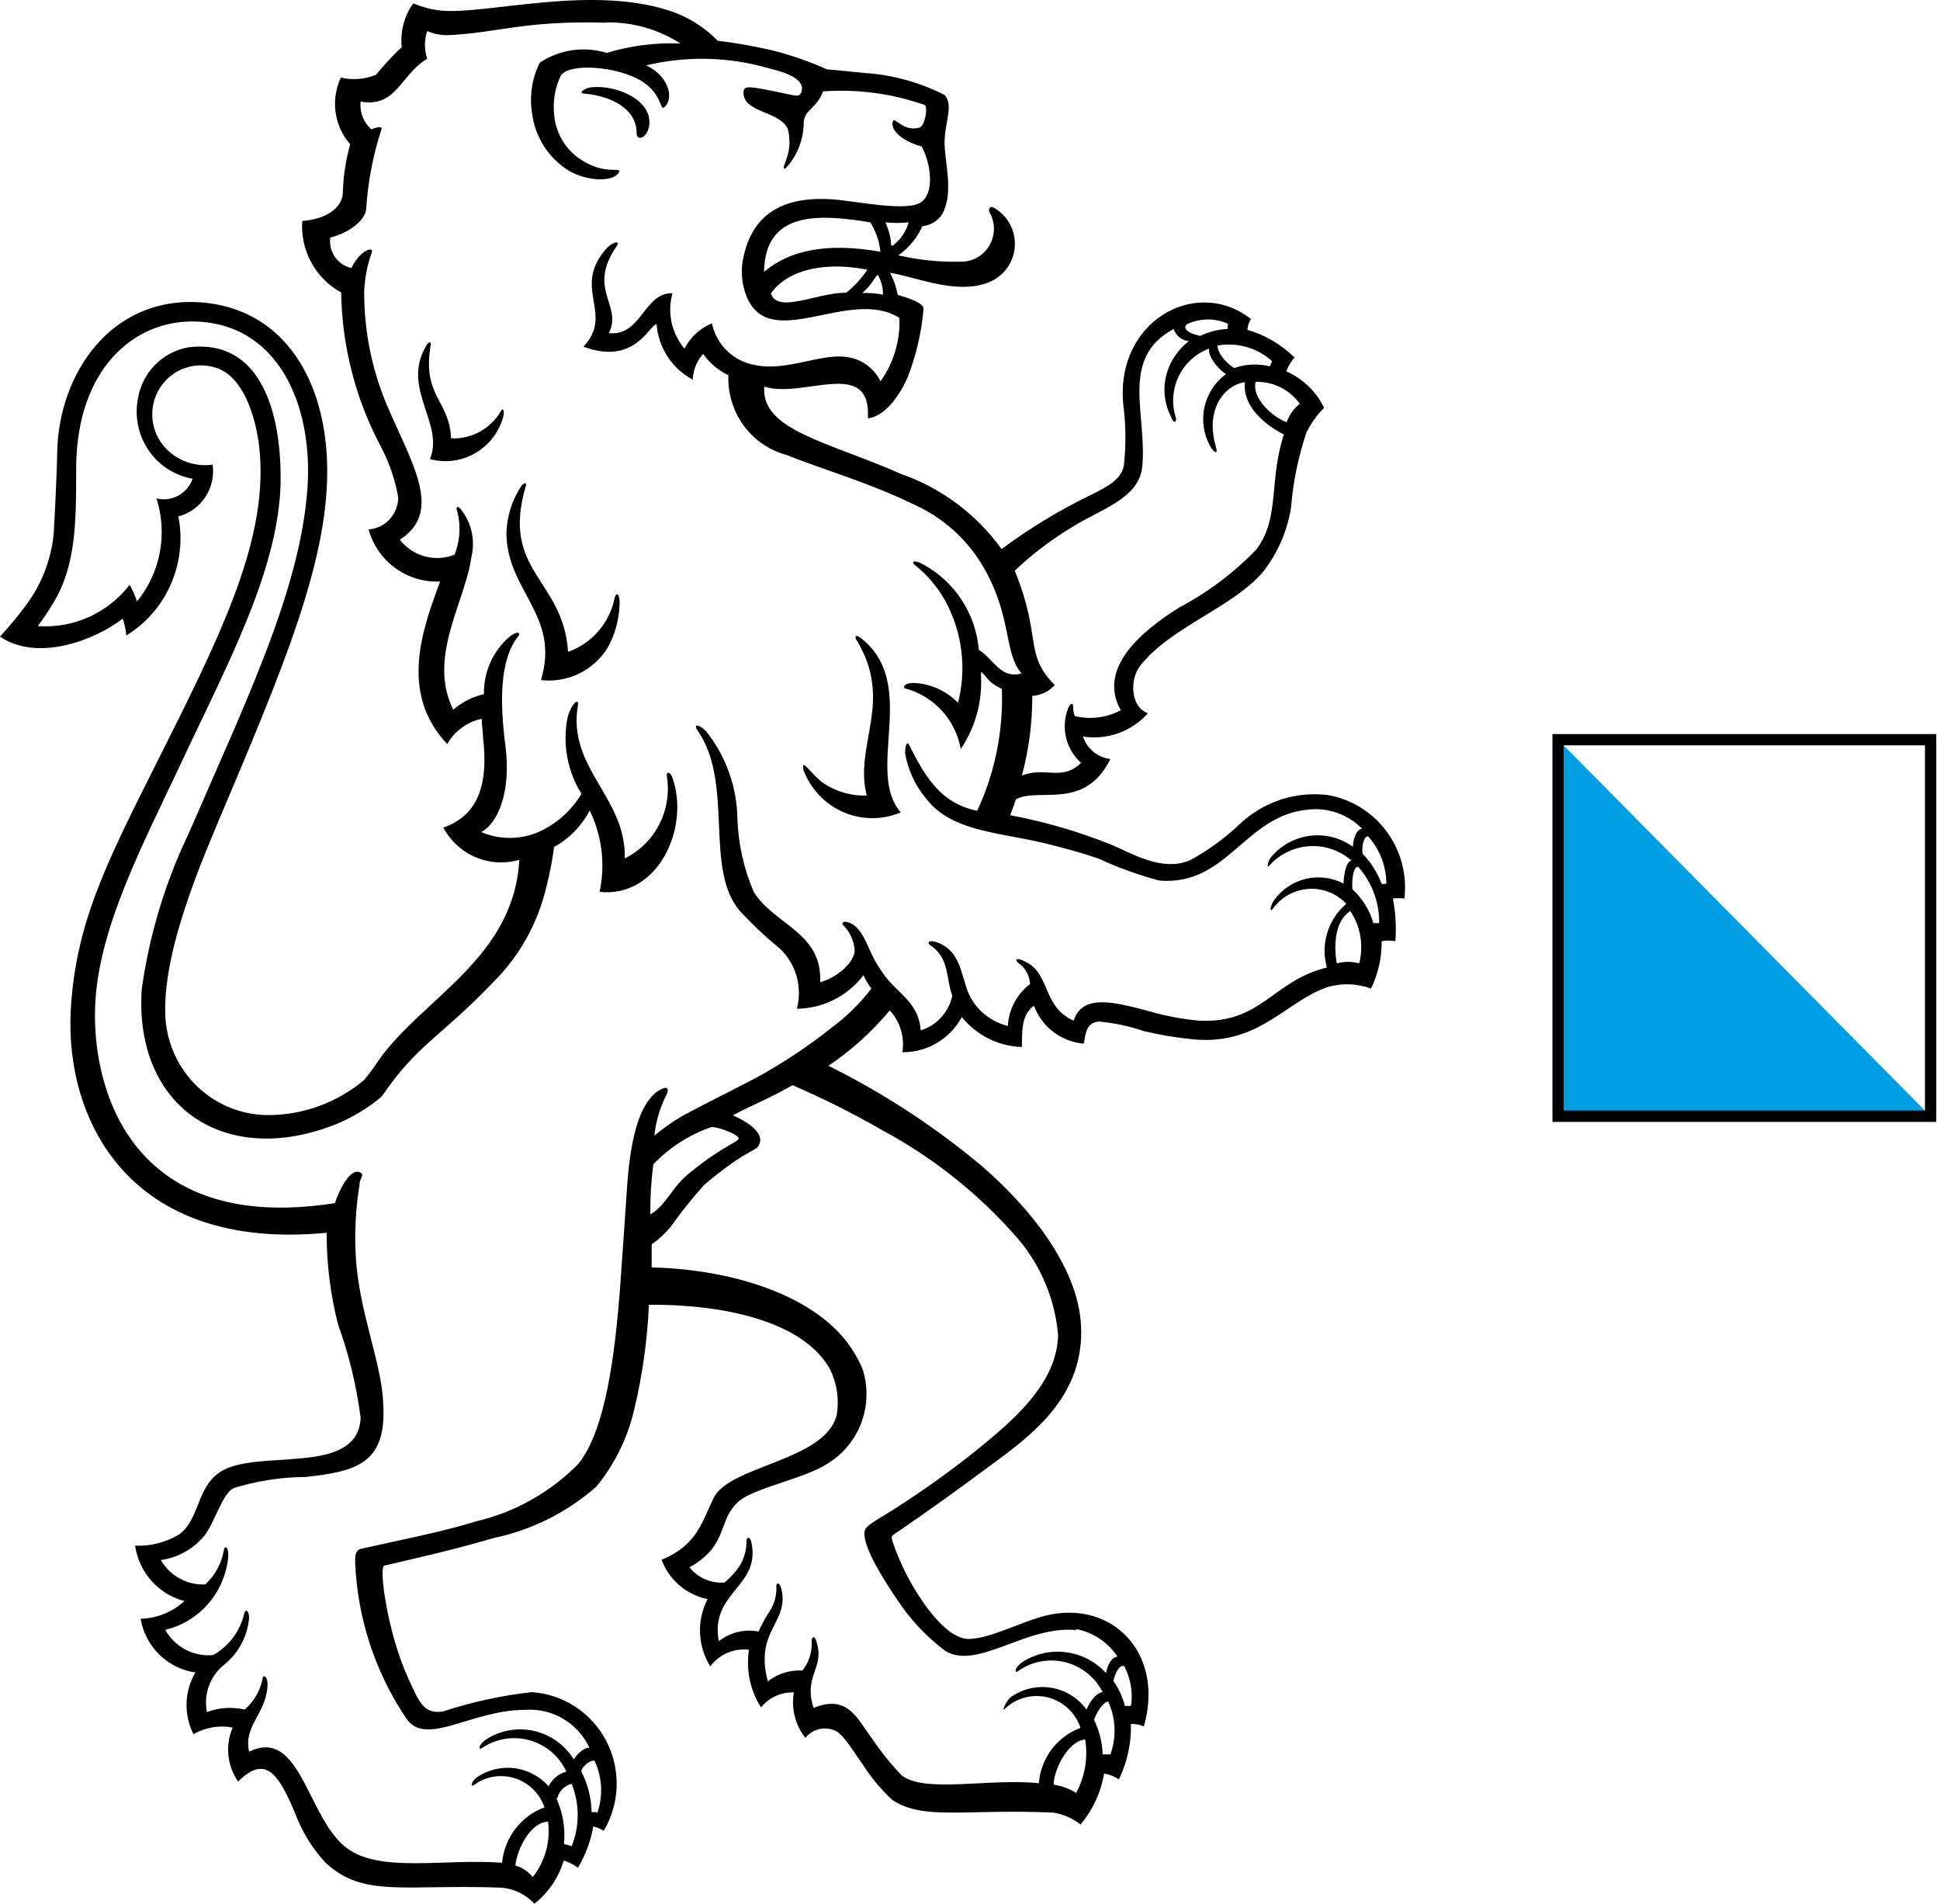 <svg width="211" height="207" viewBox="0 0 211 207" fill="none" xmlns="http://www.w3.org/2000/svg">
<path d="M169.454 80.432V121.379H209.971L169.454 80.432Z" fill="#009FE3"/>
<path d="M170.061 81.045H209.365V120.751H170.061V81.045ZM168.848 121.992H210.594V79.819H168.848V121.992Z" fill="black"/>
<path d="M56.033 202.845C56.787 203.049 57.455 203.492 57.94 204.11C58.606 203.271 59.096 202.305 59.383 201.271C59.67 200.236 59.747 199.153 59.609 198.088C57.851 198.088 56.242 200.828 56.033 202.996M60.504 195.528C61.221 197.089 61.51 198.815 61.338 200.527C61.627 200.565 61.908 200.646 62.173 200.767C63.051 198.586 63.051 196.144 62.173 193.963C61.796 194.053 61.452 194.247 61.178 194.523C60.904 194.8 60.712 195.148 60.623 195.528M64.945 197.184C65.274 196.265 65.42 195.289 65.374 194.312C65.328 193.335 65.091 192.378 64.676 191.494C64.498 191.253 63.425 191.855 63.216 192.608C63.928 193.985 64.316 195.51 64.348 197.064C64.545 197.024 64.748 197.024 64.945 197.064M114.599 194.053C115.466 194.184 116.297 194.491 117.043 194.956C118.005 193.185 118.351 191.139 118.027 189.145C116.06 189.326 114.569 192.638 114.599 194.053ZM119.01 187.038C119.568 188.205 119.882 189.476 119.934 190.771C120.212 190.755 120.491 190.755 120.769 190.771C121.447 188.898 121.361 186.83 120.53 185.02C120.083 185.02 119.338 186.014 119.01 186.947M123.034 185.382C123.218 183.942 122.958 182.481 122.289 181.197C121.842 180.926 121.305 181.769 121.097 182.792C121.676 183.61 122.1 184.529 122.348 185.502H122.915M77.403 122.544C74.995 123.366 72.818 124.76 71.055 126.609C70.822 128.416 70.712 130.237 70.727 132.059C72.545 130.975 73.051 129.048 75.078 127.482C78.744 124.471 80.532 124.14 80.324 123.718C80.115 123.297 78.208 122.544 77.343 122.544M117.103 177.252C111.589 176.68 106.254 181.708 102.767 179.48C100.709 177.924 98.934 176.019 97.521 173.85C96.537 172.405 93.796 168.28 94.034 166.594C94.034 165.901 95.226 165.389 97.163 164.155C100.349 162.126 103.423 159.925 106.373 157.561C109.771 154.761 115.046 150.546 115.076 145.096C114.731 141.275 113.221 137.656 110.754 134.738C106.594 129.936 101.605 125.937 96.031 122.936C92.85 121.098 89.566 119.45 86.195 117.998C83.423 119.594 82.052 120.015 79.698 121.28C81.427 122.002 82.827 123.116 82.678 124.08C82.529 125.043 82.052 124.833 79.996 126.218C78.814 127.023 77.679 127.898 76.598 128.837C75.293 130.274 74.079 131.793 72.962 133.383C72.352 134.115 71.651 134.762 70.876 135.31C70.876 136.093 70.876 136.816 70.876 137.81C79.817 138.05 88.073 140.82 92.007 145.788C92.721 146.716 93.321 147.727 93.796 148.799C94.42 150.696 94.389 152.751 93.707 154.627C93.024 156.503 91.732 158.09 90.04 159.127C87.507 160.813 81.814 161.806 80.204 163.372C78.595 164.938 78.834 166.684 77.373 168.521C76.704 169.299 75.895 169.943 74.989 170.418C75.443 170.987 76.028 171.435 76.693 171.724C77.358 172.012 78.082 172.132 78.804 172.074C79.413 171.564 79.954 170.977 80.413 170.327C80.941 169.481 81.211 168.497 81.188 167.497C81.188 167.226 81.576 166.895 81.754 167.858C82.648 172.585 77.194 173.157 78.178 178.457C78.783 177.981 79.481 177.641 80.226 177.459C80.971 177.277 81.746 177.258 82.499 177.403C82.876 176.562 83.325 175.756 83.841 174.994C84.285 174.219 84.492 173.329 84.437 172.435C84.437 172.074 84.884 171.953 85.063 173.157C85.599 176.56 82.082 177.433 83.513 182.822C84.583 181.986 85.917 181.569 87.268 181.648C88 180.732 88.362 179.571 88.282 178.396C88.282 178.005 88.639 177.614 88.907 178.908C89.533 181.437 87.388 182.371 88.49 185.713C92.246 184.177 93.229 186.917 94.898 189.115C95.842 190.524 96.909 191.844 98.087 193.06C100.621 195.017 107.714 193.331 112.99 193.903C113.093 192.565 113.575 191.286 114.378 190.219C115.182 189.151 116.272 188.339 117.52 187.881C117.25 187.073 116.783 186.346 116.163 185.768C115.542 185.189 114.788 184.778 113.969 184.571C113.15 184.364 112.293 184.369 111.476 184.584C110.659 184.799 109.909 185.219 109.294 185.803C108.936 186.165 109.294 185.201 109.86 184.599C111.134 183.66 112.724 183.269 114.283 183.511C115.841 183.754 117.241 184.611 118.176 185.894C118.563 184.9 119.338 184.027 119.934 183.997C119.517 183.179 118.929 182.462 118.21 181.896C117.491 181.33 116.66 180.929 115.772 180.72C114.885 180.511 113.964 180.499 113.072 180.686C112.179 180.872 111.338 181.252 110.605 181.799C110.397 181.799 110.307 181.468 111.082 180.805C112.498 179.855 114.202 179.446 115.89 179.65C117.578 179.854 119.138 180.658 120.292 181.919C120.471 180.896 121.007 180.143 121.544 180.143C121.027 179.36 120.36 178.689 119.581 178.172C118.803 177.655 117.93 177.301 117.013 177.132M146.818 99.089C145.089 100.233 145.089 103.003 145.387 104.75C146.189 104.538 147.03 104.538 147.831 104.75C148.083 103.774 148.123 102.755 147.948 101.762C147.773 100.77 147.388 99.827 146.818 98.999M150.007 100.264C150.002 98.039 149.185 95.895 147.712 94.242C147.146 94.242 147.027 95.747 147.086 96.681C148.169 97.682 148.962 98.962 149.381 100.384C149.589 100.358 149.799 100.358 150.007 100.384M148.219 92.857C149.117 93.787 149.817 94.894 150.275 96.109H150.782C150.78 94.191 150.068 92.344 148.785 90.93C148.278 90.93 148.07 92.255 148.219 92.947M141.364 43.9C140.816 43.138 140.093 42.524 139.256 42.109C138.42 41.695 137.496 41.493 136.565 41.521C136.118 43.297 138.413 45.345 139.933 45.917C140.222 45.127 140.716 44.43 141.364 43.9ZM138.383 39.293C137.585 38.566 136.633 38.033 135.6 37.736C134.567 37.438 133.48 37.384 132.422 37.577C132.422 38.42 133.406 39.534 134.24 40.016C135.488 39.581 136.833 39.519 138.115 39.835L138.353 39.293M127.147 44.863C126.788 43.999 126.62 43.066 126.656 42.13C126.692 41.194 126.931 40.276 127.356 39.443C127.828 38.53 128.489 37.729 129.293 37.095C128.921 37.06 128.568 36.916 128.277 36.681C127.985 36.445 127.769 36.129 127.654 35.77C121.693 38.962 124.822 45.164 124.226 50.825C123.839 54.257 119.517 55.461 116.685 57.268C114.411 58.623 112.292 60.229 110.367 62.055C113.347 69.342 111.321 71.088 114.718 74.49C114.087 75.19 113.21 75.612 112.274 75.665C112.286 78.593 111.905 81.51 111.142 84.336C113.645 83.312 115.493 84.998 117.58 82.951C116.802 82.257 116.246 81.347 115.98 80.334C115.715 79.321 115.753 78.251 116.089 77.26C116.358 76.357 116.715 76.478 116.715 76.718C116.701 77.108 116.762 77.496 116.894 77.862C118.584 78.273 120.364 78.048 121.901 77.23C119.308 72.624 124.226 68.589 128.25 66.06C131.366 64.417 134.204 62.283 136.655 59.737C139.248 56.244 137.966 52.42 139.635 47.242C137.668 46.248 135.105 44.231 135.403 41.551C133.346 41.822 130.962 44.351 132.273 48.687C132.482 49.44 132.035 49.229 131.618 48.506C130.904 47.215 130.685 45.703 131.004 44.259C131.323 42.815 132.157 41.54 133.346 40.678C132.273 39.985 131.379 38.63 131.498 37.908C130.034 38.452 128.839 39.555 128.17 40.979C127.502 42.403 127.412 44.035 127.922 45.525C127.922 46.037 127.594 46.067 127.236 45.014M133.674 35.258C132.957 34.915 132.173 34.737 131.379 34.737C130.585 34.737 129.802 34.915 129.084 35.258C128.637 35.65 129.084 36.222 130.545 36.523C131.478 36.072 132.492 35.816 133.525 35.77C133.512 35.59 133.512 35.408 133.525 35.228M95.465 29.869C95.465 29.869 95.256 30.079 95.077 30.351C94.727 30.914 94.295 31.422 93.796 31.856C94.545 31.839 95.294 31.899 96.031 32.037C96.05 31.274 95.854 30.522 95.465 29.869ZM83.811 31.826C84.526 34.204 88.758 31.826 92.037 31.826C92.929 31.122 93.704 30.278 94.332 29.327C90.308 28.514 85.867 29.026 83.811 31.946M96.329 24.238C96.596 24.855 96.786 25.502 96.895 26.165C96.895 26.497 96.895 26.798 97.104 26.707C97.936 26.076 98.543 25.188 98.832 24.178C98 24.267 97.161 24.267 96.329 24.178M83.096 29.568C85.867 27.219 89.861 26.346 95.763 27.37C95.637 26.236 95.26 25.145 94.66 24.178C88.699 23.184 83.215 23.094 83.096 29.568ZM65.928 2.47C56.987 2.199 54.006 3.614 48.641 3.824C47.893 3.831 47.151 3.677 46.466 3.373C46.134 4.348 46.134 5.408 46.466 6.384C43.485 8.19 43.157 11.713 39.223 11.051C39.162 11.61 39.236 12.176 39.439 12.7C39.641 13.224 39.966 13.691 40.386 14.062C40.773 13.911 41.608 13.61 41.488 14.062C40.563 16.898 40.002 19.843 39.819 22.823C39.581 24.178 37.673 25.413 35.915 25.834C35.822 26.575 36.006 27.325 36.43 27.937C36.854 28.549 37.489 28.98 38.21 29.146C39.223 27.099 40.684 26.798 40.445 27.43C39.953 28.783 39.672 30.205 39.611 31.645C39.586 35.885 40.418 40.086 42.054 43.99C44.826 50.463 48.224 55.642 43.485 58.683C44.172 59.568 45.124 60.204 46.198 60.497C47.273 60.79 48.412 60.724 49.446 60.309C50.071 58.714 50.144 56.953 49.655 55.311C49.655 55.1 49.834 55.04 50.072 55.311C50.668 56.038 51.086 56.896 51.294 57.817C51.501 58.737 51.49 59.694 51.264 60.61C50.579 65.488 46.466 71.51 49.297 77.17C50.256 76.34 51.402 75.76 52.635 75.484C52.61 74.288 52.851 73.101 53.341 72.012C53.831 70.922 54.558 69.958 55.467 69.191C56.45 68.469 56.629 68.92 56.361 69.191C54.275 71.781 54.394 76.628 54.96 80.994C55.675 86.413 53.976 89.635 52.337 90.478C53.457 90.956 54.67 91.169 55.884 91.101C57.098 91.033 58.28 90.686 59.341 90.087C60.949 89.202 62.296 87.904 63.246 86.323C61.71 83.861 61.166 80.898 61.726 78.043C62.143 76.417 63.007 75.875 62.858 76.658C61.666 83.523 68.104 86.654 67.955 93.338C69.582 92.536 70.907 91.222 71.729 89.592C72.552 87.963 72.828 86.107 72.515 84.306C72.515 83.794 72.962 84.035 73.141 84.577C75.048 90.026 71.591 97.644 65.213 96.982C65.852 93.993 65.474 90.874 64.14 88.13C63.259 89.807 61.912 91.189 60.265 92.104C60.066 93.596 59.778 95.074 59.401 96.53C58.483 100.387 56.523 103.91 53.738 106.707C47.777 112.939 45.452 113.451 41.518 119.232C40.023 120.489 38.343 121.505 36.541 122.243C24.619 127 14.604 120.527 15.409 107.61C16.23 101.704 17.959 95.965 20.536 90.599C26.794 76.146 32.696 64.042 33.441 53.023C34.067 43.99 30.192 34.957 20.863 34.957C14.515 34.957 8.405 40.136 8.286 50.674C8.286 56.877 8.286 61.574 5.693 65.728C5.207 66.539 4.68 67.323 4.113 68.077C6.014 68.216 7.92 67.879 9.661 67.097C11.403 66.314 12.927 65.11 14.098 63.591C14.429 64.162 14.699 64.768 14.902 65.397C16.158 63.86 17.01 62.028 17.38 60.071C17.75 58.113 17.626 56.093 17.019 54.197C17.82 54.395 18.665 54.285 19.392 53.891C20.118 53.496 20.674 52.843 20.953 52.059C19.994 51.892 19.078 51.535 18.258 51.007C17.438 50.479 16.73 49.791 16.175 48.984C15.62 48.178 15.23 47.267 15.027 46.306C14.823 45.345 14.812 44.353 14.992 43.388C15.216 41.981 15.872 40.681 16.866 39.671C17.861 38.661 19.144 37.991 20.536 37.757C28.344 36.824 30.61 44.803 30.52 52.36C30.371 61.965 24.559 72.563 19.552 83.282C15.469 91.954 10.849 100.715 10.372 108.935C9.836 117.968 13.979 134.347 36.422 130.824C37.345 128.175 38.448 127.151 39.104 127.452C39.76 127.753 39.104 127.994 39.104 128.837C38.692 131.333 38.552 133.867 38.687 136.394C38.955 142.416 41.518 148.197 41.667 152.473C42.144 159.217 38.687 160 33.203 160.602C30.565 160.618 27.945 161.024 25.424 161.806C24.201 162.378 23.397 165.45 22.234 166.985C21.034 168.431 19.345 169.375 17.495 169.635C17.984 170.48 18.692 171.173 19.544 171.64C20.395 172.107 21.356 172.33 22.324 172.284C23.391 171.302 24.104 169.988 24.351 168.551C24.351 168.189 24.857 167.919 24.827 169.243C24.658 171.132 23.905 172.919 22.675 174.351C21.445 175.783 19.799 176.787 17.972 177.222C18.486 178.14 19.253 178.887 20.178 179.373C21.104 179.859 22.15 180.064 23.188 179.962C24.027 179.491 24.76 178.849 25.339 178.077C25.919 177.305 26.334 176.419 26.556 175.476C26.705 174.844 27.093 175.145 27.093 175.928C27.006 176.917 26.721 177.879 26.255 178.754C25.789 179.629 25.151 180.398 24.38 181.016C23.627 181.615 23.052 182.413 22.721 183.322C22.39 184.231 22.314 185.215 22.503 186.165C23.818 185.67 25.248 185.576 26.616 185.894C27.603 185.033 28.283 183.87 28.553 182.582C28.553 182.04 29.179 182.16 29.09 183.395C28.881 186.405 26.467 187.67 27.093 190.47C32.785 187.7 33.411 197.967 37.882 201.069C41.548 203.628 48.373 202.092 54.602 202.544C54.734 201.203 55.237 199.927 56.054 198.861C56.871 197.796 57.969 196.985 59.222 196.522C58.966 195.778 58.541 195.104 57.981 194.555C57.421 194.006 56.742 193.597 55.998 193.36C55.254 193.123 54.466 193.065 53.695 193.191C52.925 193.316 52.195 193.622 51.562 194.083C51.115 194.384 51.264 193.782 51.771 193.331C52.967 192.473 54.434 192.091 55.891 192.258C57.348 192.425 58.693 193.128 59.669 194.234C59.858 193.842 60.13 193.496 60.464 193.221C60.799 192.945 61.188 192.746 61.606 192.638C61.222 191.815 60.666 191.085 59.978 190.498C59.289 189.91 58.484 189.479 57.616 189.234C56.749 188.988 55.839 188.934 54.949 189.074C54.058 189.215 53.209 189.547 52.456 190.049C51.92 190.41 52.069 189.597 53.053 189.025C54.599 188.095 56.444 187.814 58.194 188.241C59.943 188.669 61.457 189.772 62.411 191.313C62.769 190.711 63.544 189.988 64.11 190.049C63.493 188.726 62.493 187.623 61.242 186.887C59.992 186.15 58.549 185.815 57.106 185.924C51.294 185.924 46.376 189.958 44.23 186.917C40.809 181.873 38.867 175.955 38.627 169.845C38.627 169.243 38.627 168.641 39.193 168.43C43.724 167.407 48.135 166.564 51.801 165.419C56.017 164.433 59.871 162.262 62.918 159.157C65.898 155.453 66.882 147.113 67.418 140.339C67.657 137.087 67.985 132.3 68.223 128.747C68.64 123.056 69.803 119.413 72.008 118.389C72.575 118.118 72.843 118.389 72.425 119.172C71.752 120.518 71.328 121.977 71.174 123.478C72.117 122.705 73.113 122.001 74.154 121.37C77.135 119.774 78.983 118.901 82.142 117.245C85.055 115.663 87.827 113.829 90.428 111.765C92.066 110.549 93.53 109.11 94.779 107.49C94.429 107.049 94.138 106.563 93.915 106.045C93.059 107.165 91.962 108.075 90.708 108.707C89.453 109.338 88.073 109.673 86.672 109.688C86.979 108.525 86.966 107.299 86.636 106.142C86.305 104.986 85.668 103.942 84.794 103.124C83.294 101.9 81.88 100.572 80.562 99.15C76.449 94.603 79.966 85.058 75.764 79.278C75.466 78.675 76.091 78.826 76.777 79.488C78.945 82.192 80.152 85.553 80.204 89.033C80.298 91.782 80.905 94.49 81.993 97.012C84.258 100.595 89.444 101.378 89.206 106.797C90.875 106.376 92.871 104.78 92.961 103.365C92.892 102.318 92.447 101.333 91.709 100.595C91.501 100.414 91.709 100.083 92.275 100.294C93.497 100.685 94.094 102.191 94.6 103.305C95.112 104.477 95.784 105.572 96.597 106.556C98.087 108.303 99.905 109.206 100.144 112.036C100.996 111.776 101.764 111.289 102.367 110.627C102.97 109.965 103.386 109.152 103.571 108.273C102.826 106.165 103.303 104.208 101.127 102.733C100.829 102.552 100.978 102.07 102.141 102.552C104.913 103.726 104.495 107.068 105.837 108.905C106.721 110.24 108.074 111.186 109.622 111.554C109.666 110.663 109.905 109.793 110.322 109.007C110.74 108.221 111.325 107.538 112.036 107.008C112.01 106.538 111.875 106.08 111.642 105.673C111.409 105.265 111.085 104.918 110.695 104.659C110.397 104.419 110.456 103.967 111.678 104.659C114.182 105.924 113.437 109.537 116.775 110.982C117.729 107.971 121.365 109.025 124.792 109.898C126.63 110.447 128.517 110.81 130.425 110.982C137.221 111.314 138.353 106.677 144.314 105.201C143.967 103.964 143.982 102.651 144.357 101.422C144.733 100.193 145.453 99.101 146.431 98.276C145.901 97.715 145.255 97.279 144.539 96.999C143.823 96.719 143.054 96.602 142.289 96.657C141.523 96.712 140.778 96.936 140.108 97.315C139.438 97.694 138.86 98.218 138.413 98.848C138.085 99.27 138.115 98.547 138.592 97.855C139.434 96.7 140.656 95.887 142.038 95.561C143.42 95.236 144.872 95.419 146.133 96.078C146.133 95.145 146.431 93.609 146.997 93.579C145.732 92.472 144.088 91.909 142.417 92.01C140.746 92.111 139.18 92.869 138.055 94.121C137.757 94.483 137.847 93.79 138.204 93.248C139.272 91.947 140.788 91.102 142.447 90.884C144.106 90.666 145.785 91.091 147.146 92.074C147.146 91.472 147.444 90.147 148.159 90.117C147.386 89.337 146.448 88.745 145.415 88.385C144.383 88.025 143.283 87.907 142.198 88.039C135.343 88.732 133.466 96.379 126.074 95.747C123.795 95.135 121.572 94.329 119.428 93.338C117.669 92.736 115.553 92.164 113.616 91.683C108.34 90.448 103.422 90.388 100.68 86.775C99.527 85.385 98.756 83.713 98.445 81.927C98.445 80.934 98.683 80.482 98.952 81.144C100.591 84.366 102.26 87.347 106.284 88.16C108.213 84.024 109.133 79.481 108.966 74.912C107.237 74.099 107.237 73.316 106.671 73.075C106.92 76.035 106.152 78.991 104.495 81.445C104.217 79.894 103.51 78.454 102.455 77.292C101.4 76.131 100.041 75.295 98.534 74.882C98.177 74.882 98.147 74.159 99.667 74.279C101.382 74.421 102.989 75.18 104.197 76.417C105.035 73.15 104.763 69.693 103.422 66.602C102.564 64.568 101.21 62.787 99.488 61.423C99.13 61.152 99.279 60.73 100.502 61.423C102.172 62.348 103.59 63.676 104.63 65.289C105.67 66.902 106.299 68.749 106.462 70.666C108.102 71.66 108.787 73.858 111.112 73.226C109.145 70.968 110.128 67.204 106.999 61.724C105.234 58.664 102.551 56.249 99.339 54.829C94.69 52.541 89.116 50.915 85.54 49.47C83.668 48.965 82.022 47.831 80.873 46.255C79.725 44.678 79.142 42.754 79.221 40.798C78.122 40.282 77.176 39.482 76.479 38.48C75.785 39.248 75.384 40.241 75.346 41.28C74.24 40.694 73.299 39.834 72.612 38.781C71.924 37.728 71.511 36.516 71.412 35.258C70.637 35.258 69.087 39.805 63.454 37.697C66.822 34.144 62.232 31.374 65.839 27.159C66.524 26.316 67.538 26.075 67.091 26.737C63.782 31.495 67.746 33.12 66.226 36.222C69.803 36.583 70.011 31.796 73.141 31.886C72.849 32.921 72.816 34.013 73.045 35.064C73.274 36.115 73.758 37.092 74.452 37.908C75.082 36.658 76.142 35.684 77.433 35.168C77.672 36.304 78.243 37.341 79.072 38.146C79.901 38.951 80.949 39.487 82.082 39.684C85.45 40.437 89.235 38.42 92.007 38.811C92.804 38.896 93.566 39.184 94.223 39.647C94.88 40.11 95.409 40.734 95.763 41.461C97.199 39.463 97.924 37.033 97.819 34.566C92.454 31.163 83.781 38.42 81.218 32.277C80.746 31.116 80.581 29.85 80.741 28.604C81.516 23.636 84.735 21.258 90.577 21.679C93.14 21.86 98.743 23.094 100.233 21.95C101.724 20.806 101.157 17.524 100.233 15.928C98.743 15.537 96.985 14.513 97.074 13.399C97.163 12.285 98.087 14.483 100.054 13.851C100.621 13.61 100.949 11.562 100.561 11.412C97.013 10.168 93.25 9.666 89.504 9.937C88.907 11.713 87.537 11.894 87.417 13.248C87.424 15.097 86.743 16.881 85.51 18.247C85.152 18.518 85.152 18.247 85.51 17.373C85.911 16.305 85.974 15.137 85.689 14.031C84.794 12.044 80.95 12.315 80.86 10.117C80.86 9.244 81.337 9.334 85.122 10.117C86.732 10.479 86.881 10.509 87.119 10.117C87.745 8.672 85.569 7.889 83.662 7.438C79.303 6.168 74.695 6.054 70.28 7.106C72.575 8.19 73.26 10.388 72.455 11.442C71.651 12.496 72.306 10.358 69.743 8.792C67.18 7.227 61.994 6.805 61.01 8.19C60.377 9.498 60.119 10.958 60.265 12.405C60.336 13.38 60.624 14.325 61.11 15.17C61.595 16.015 62.264 16.738 63.067 17.283C65.779 19.12 67.597 18.096 67.329 18.698C66.763 19.933 63.246 19.752 61.189 18.096C60.293 17.415 59.54 16.562 58.972 15.585C58.404 14.608 58.033 13.528 57.881 12.405C57.557 10.497 57.85 8.533 58.715 6.805C59.777 6.103 60.979 5.644 62.236 5.462C63.492 5.28 64.773 5.379 65.988 5.751C68.586 4.966 71.295 4.62 74.005 4.728C71.594 3.18 68.784 2.384 65.928 2.439M100.382 24.449C99.82 25.789 98.889 26.939 97.7 27.761C99.957 28.284 102.27 28.516 104.585 28.454C105.215 28.448 105.833 28.274 106.374 27.947C106.916 27.621 107.361 27.154 107.665 26.596C107.968 26.038 108.119 25.408 108.102 24.771C108.084 24.135 107.899 23.514 107.565 22.974C107.565 22.793 107.565 22.281 108.191 22.643C108.928 23.08 109.524 23.723 109.908 24.494C110.291 25.265 110.447 26.131 110.356 26.989C110.265 27.847 109.93 28.66 109.393 29.331C108.856 30.002 108.138 30.503 107.327 30.772C103.959 32.007 99.786 30.17 96.806 29.658C97.206 30.413 97.487 31.225 97.64 32.067C98.445 32.307 100.621 32.91 100.442 33.663C100.217 36.192 99.635 38.676 98.713 41.039C97.849 42.996 96.299 45.254 94.392 45.495C94.779 38.751 87.328 43.418 83.125 42.033C82.738 46.82 90.189 48.055 98.028 51.547C102.405 53.075 106.213 55.923 108.936 59.707C112.064 57.378 115.408 55.361 118.921 53.685C120.5 52.872 121.901 52.149 122.229 50.674C122.463 48.613 122.463 46.532 122.229 44.472C120.977 35.108 129.978 29.929 136.059 34.686C135.837 35.04 135.704 35.443 135.671 35.86C137.597 36.427 139.357 37.461 140.797 38.871C140.41 39.313 140.107 39.824 139.903 40.377C141.697 41.167 143.155 42.576 144.016 44.351C143.221 45.135 142.566 46.052 142.079 47.061C141.192 49.711 140.632 52.462 140.41 55.251C139.998 57.754 138.973 60.114 137.43 62.115C134.121 66.06 127.356 68.137 124.017 72.383C122.885 73.798 122.885 76.839 124.852 77.561C123.974 78.541 122.869 79.285 121.636 79.726C120.403 80.168 119.081 80.293 117.788 80.091C118.005 80.741 118.4 81.316 118.928 81.748C119.455 82.18 120.094 82.451 120.769 82.529C117.937 88.25 112.93 85.54 110.486 86.925C110.248 87.678 110.069 88.13 109.86 88.641C113.61 89.344 117.283 90.413 120.828 91.833C123.034 92.736 126.342 94.844 129.412 93.549C131.384 92.482 133.208 91.155 134.837 89.605C136.103 88.409 137.613 87.507 139.26 86.961C140.907 86.415 142.652 86.238 144.374 86.444C146.935 86.874 149.233 88.284 150.792 90.381C152.352 92.477 153.052 95.1 152.749 97.704C152.334 97.644 151.912 97.644 151.497 97.704C151.79 99.231 151.881 100.79 151.766 102.341C151.273 102.249 150.768 102.249 150.275 102.341C150.294 104.126 149.896 105.89 149.113 107.49C147.62 106.94 145.994 106.877 144.463 107.309C139.993 108.754 137.012 113.632 129.949 113.03C128.092 112.859 126.25 112.557 124.435 112.127C122.833 111.579 121.172 111.225 119.487 111.073C118.206 111.253 118.116 112.096 117.878 113.481C116.68 113.383 115.534 112.943 114.574 112.213C113.613 111.483 112.878 110.492 112.453 109.356C111.052 110.38 111.172 112.187 111.142 113.843C109.886 113.807 108.653 113.498 107.527 112.936C106.4 112.375 105.407 111.575 104.615 110.591C103.979 111.759 103.042 112.732 101.903 113.405C100.765 114.078 99.466 114.427 98.147 114.415C98.275 113.602 98.219 112.769 97.981 111.982C97.743 111.194 97.331 110.471 96.776 109.868C94.845 112.186 92.597 114.214 90.1 115.89C96.082 118.851 101.695 122.52 106.82 126.82C111.619 130.975 117.282 137.539 117.58 144.223C117.907 151.449 112.781 155.604 108.638 158.675C104.495 161.746 101.187 164.155 97.283 166.804C96.925 167.015 96.955 167.226 97.044 167.527C97.934 170.19 99.243 172.691 100.919 174.934C101.783 176.078 103.542 178.156 105.3 178.216C107.983 178.216 111.827 175.837 114.927 175.446C121.663 174.573 126.551 180.293 124.405 187.73C123.967 187.527 123.486 187.434 123.004 187.459C123.055 189.544 122.605 191.61 121.693 193.481C121.207 193.157 120.658 192.941 120.083 192.849C119.738 194.895 118.852 196.809 117.52 198.389C116.654 197.704 115.627 197.258 114.54 197.094C104.942 196.673 100.502 197.967 97.074 195.739C95.812 194.578 94.71 193.251 93.796 191.795C92.782 190.44 91.65 188.332 90.577 188.092C90.051 187.912 89.484 187.899 88.951 188.055C88.418 188.211 87.945 188.529 87.596 188.965C87.051 188.279 86.658 187.484 86.442 186.632C86.226 185.781 86.193 184.892 86.344 184.027C85.665 184.003 84.989 184.137 84.369 184.419C83.749 184.701 83.201 185.123 82.768 185.653C81.588 183.797 81.122 181.569 81.456 179.39C80.66 179.291 79.853 179.406 79.115 179.724C78.377 180.041 77.735 180.549 77.254 181.197C76.575 180.11 76.191 178.862 76.138 177.579C76.086 176.295 76.368 175.019 76.956 173.88C75.832 173.652 74.784 173.14 73.908 172.393C73.033 171.645 72.359 170.686 71.949 169.605C75.793 168.039 76.33 165.54 77.582 162.951C79.251 159.307 89.891 158.886 91.024 153.767C91.278 152.103 91.017 150.399 90.278 148.89C87.298 143.53 78.357 141.814 70.578 141.874C70.406 145.773 69.857 149.645 68.938 153.436C68.215 156.454 66.818 159.266 64.855 161.656C61.682 164.443 57.855 166.361 53.738 167.226C49.655 168.43 46.078 169.243 41.816 170.237C41.131 170.237 42.174 177.674 44.379 182.431C45.572 185.02 46.019 186.405 48.164 186.104C51.303 185.07 54.539 184.363 57.821 183.997C59.513 184.103 61.148 184.648 62.571 185.579C63.993 186.51 65.154 187.795 65.942 189.311C66.729 190.827 67.117 192.522 67.068 194.234C67.018 195.945 66.534 197.614 65.66 199.081C65.31 198.861 64.928 198.698 64.527 198.6C64.253 200.187 63.687 201.709 62.858 203.086C62.387 202.742 61.863 202.478 61.308 202.303C60.763 204.17 59.647 205.814 58.119 207C57.156 205.959 55.832 205.334 54.423 205.254C44.081 204.862 39.521 206.398 35.408 202.544C33.947 200.971 32.812 199.118 32.07 197.094C30.311 192.969 28.911 190.711 25.9 193.722C25.311 192.877 24.946 191.893 24.841 190.865C24.737 189.837 24.896 188.799 25.304 187.851C23.844 187.567 22.331 187.824 21.042 188.573C20.513 187.527 20.254 186.363 20.291 185.189C20.327 184.015 20.658 182.869 21.251 181.859C19.774 181.646 18.402 180.966 17.331 179.917C16.26 178.867 15.546 177.503 15.29 176.018C17.057 175.975 18.75 175.291 20.059 174.091C18.677 173.733 17.43 172.97 16.476 171.899C15.521 170.827 14.902 169.495 14.694 168.069C16.402 168.144 18.093 167.704 19.552 166.804C22.056 164.817 21.251 160.783 25.155 159.488C29.835 157.922 38.955 160.06 39.223 154.159C38.779 150.706 37.959 147.313 36.779 144.042C35.937 140.778 35.517 137.419 35.527 134.046C13.979 136.123 7.094 121.701 7.69 109.959C8.196 100.414 11.594 93.79 17.078 82.861C23.933 69.251 28.732 59.466 28.315 50.132C28.136 45.887 26.586 40.889 23.456 39.985C22.345 39.623 21.146 39.643 20.047 40.042C18.948 40.442 18.012 41.199 17.384 42.194C16.757 43.19 16.475 44.367 16.581 45.542C16.687 46.717 17.177 47.823 17.972 48.687C18.624 49.386 19.433 49.918 20.33 50.238C21.227 50.557 22.186 50.655 23.129 50.523C23.3 51.76 23.015 53.017 22.328 54.056C21.641 55.094 20.6 55.841 19.403 56.154C19.883 58.638 19.597 61.211 18.585 63.526C17.572 65.841 15.881 67.787 13.74 69.101C13.686 68.475 13.556 67.858 13.353 67.264C10.372 69.582 4.113 72.021 0 69.221C0.949 68.195 1.845 67.12 2.683 65.999C4.463 63.696 5.559 60.929 5.842 58.021C6.021 54.799 6.17 51.638 6.229 48.988C6.438 40.708 12.011 32.157 21.907 32.88C30.341 33.542 35.11 40.497 35.557 49.831C36.064 60.58 30.669 72.925 23.397 90.147C20.506 97.012 17.972 104.118 17.972 109.627C17.933 111.127 18.188 112.619 18.724 114.018C19.261 115.416 20.067 116.693 21.095 117.774C22.124 118.856 23.355 119.72 24.717 120.316C26.079 120.913 27.545 121.23 29.03 121.25C32.893 121.277 36.641 119.922 39.611 117.426C40.194 116.729 40.731 115.995 41.22 115.228C46.048 108.483 55.914 104.148 56.48 93.489C54.916 93.948 53.243 93.852 51.741 93.216C50.239 92.581 48.998 91.444 48.224 89.996C51.205 88.912 53.261 86.474 52.546 80.301C52.546 79.699 52.397 78.886 52.397 78.164C51.614 78.325 50.875 78.653 50.227 79.126C49.58 79.598 49.039 80.204 48.641 80.903C43.306 75.303 46.048 68.167 47.867 63.23C46.127 63.315 44.41 62.802 42.997 61.774C41.584 60.745 40.558 59.263 40.087 57.569C40.968 57.508 41.791 57.109 42.39 56.454C42.988 55.799 43.316 54.938 43.306 54.046C42.969 52.155 42.346 50.327 41.458 48.627C38.687 43.452 37.194 37.678 37.107 31.796C35.735 31.051 34.606 29.921 33.855 28.543C33.104 27.165 32.764 25.597 32.875 24.028C35.408 23.847 37.196 22.643 37.286 21.017C37.327 19.213 37.598 17.422 38.09 15.687C37.234 14.713 36.68 13.505 36.5 12.214C36.32 10.923 36.521 9.607 37.077 8.431C38.348 8.74 39.684 8.634 40.892 8.13C41.766 7.071 42.702 6.066 43.694 5.119C43.517 3.432 43.963 1.738 44.946 0.362C45.895 0.77 46.9 1.034 47.926 1.145C52.903 1.657 64.766 -1.866 73.528 1.416C75.229 2.091 76.772 3.116 78.059 4.427C80.062 4.673 82.052 5.025 84.019 5.48C86.061 6.001 88.056 6.696 89.981 7.558C90.636 7.558 92.424 7.799 94.213 7.949C97.182 8.163 100.08 8.972 102.737 10.328C103.75 11.412 102.737 13.339 102.737 15.507C102.737 17.675 103.78 20.956 102.469 23.305C102.225 23.665 101.907 23.967 101.537 24.191C101.166 24.414 100.752 24.554 100.323 24.6" fill="black"/>
<path d="M70.577 13.821C70.309 15.055 69.236 15.386 69.236 14.453C69.236 11.803 66.464 10.448 63.573 10.178C62.798 10.178 63.573 9.545 64.378 9.485C67.15 9.214 71.173 10.99 70.577 13.821Z" fill="black"/>
<path d="M46.851 37.486C45.867 43.117 48.908 43.508 49.057 47.663C50.152 47.717 51.241 47.464 52.203 46.933C53.165 46.402 53.964 45.612 54.511 44.652C54.719 44.321 54.898 44.652 54.719 45.375C54.247 47.035 53.148 48.441 51.66 49.291C50.172 50.141 48.413 50.367 46.762 49.922C48.341 46.098 43.781 42.424 46.195 37.878C46.672 36.944 46.911 37.125 46.851 37.607" fill="black"/>
<path d="M56.719 52.812C57.047 52.42 57.315 52.511 57.196 52.812C54.424 62.206 61.249 62.868 61.786 70.877C63.063 70.428 64.202 69.65 65.09 68.62C65.979 67.591 66.586 66.345 66.853 65.006C67.061 64.253 67.449 64.674 67.389 65.698C67.339 67.368 66.889 69 66.078 70.455C65.319 71.667 64.236 72.638 62.955 73.256C61.673 73.874 60.246 74.114 58.835 73.948C60.981 66.903 55.11 64.283 55.08 57.96C55.133 56.122 55.702 54.337 56.719 52.812Z" fill="black"/>
<path d="M93.17 69.613C92.931 69.281 92.931 68.679 94.153 69.823C99.697 74.942 94.153 83.914 97.968 88.34C96.976 88.758 95.911 88.97 94.836 88.963C93.761 88.957 92.699 88.732 91.712 88.302C90.725 87.872 89.833 87.246 89.091 86.462C88.348 85.677 87.769 84.749 87.388 83.734C87.12 82.228 88.192 84.216 89.593 85.179C90.98 86.099 92.615 86.562 94.273 86.504C92.842 80.994 97.253 76.327 93.17 69.613Z" fill="black"/>
</svg>
